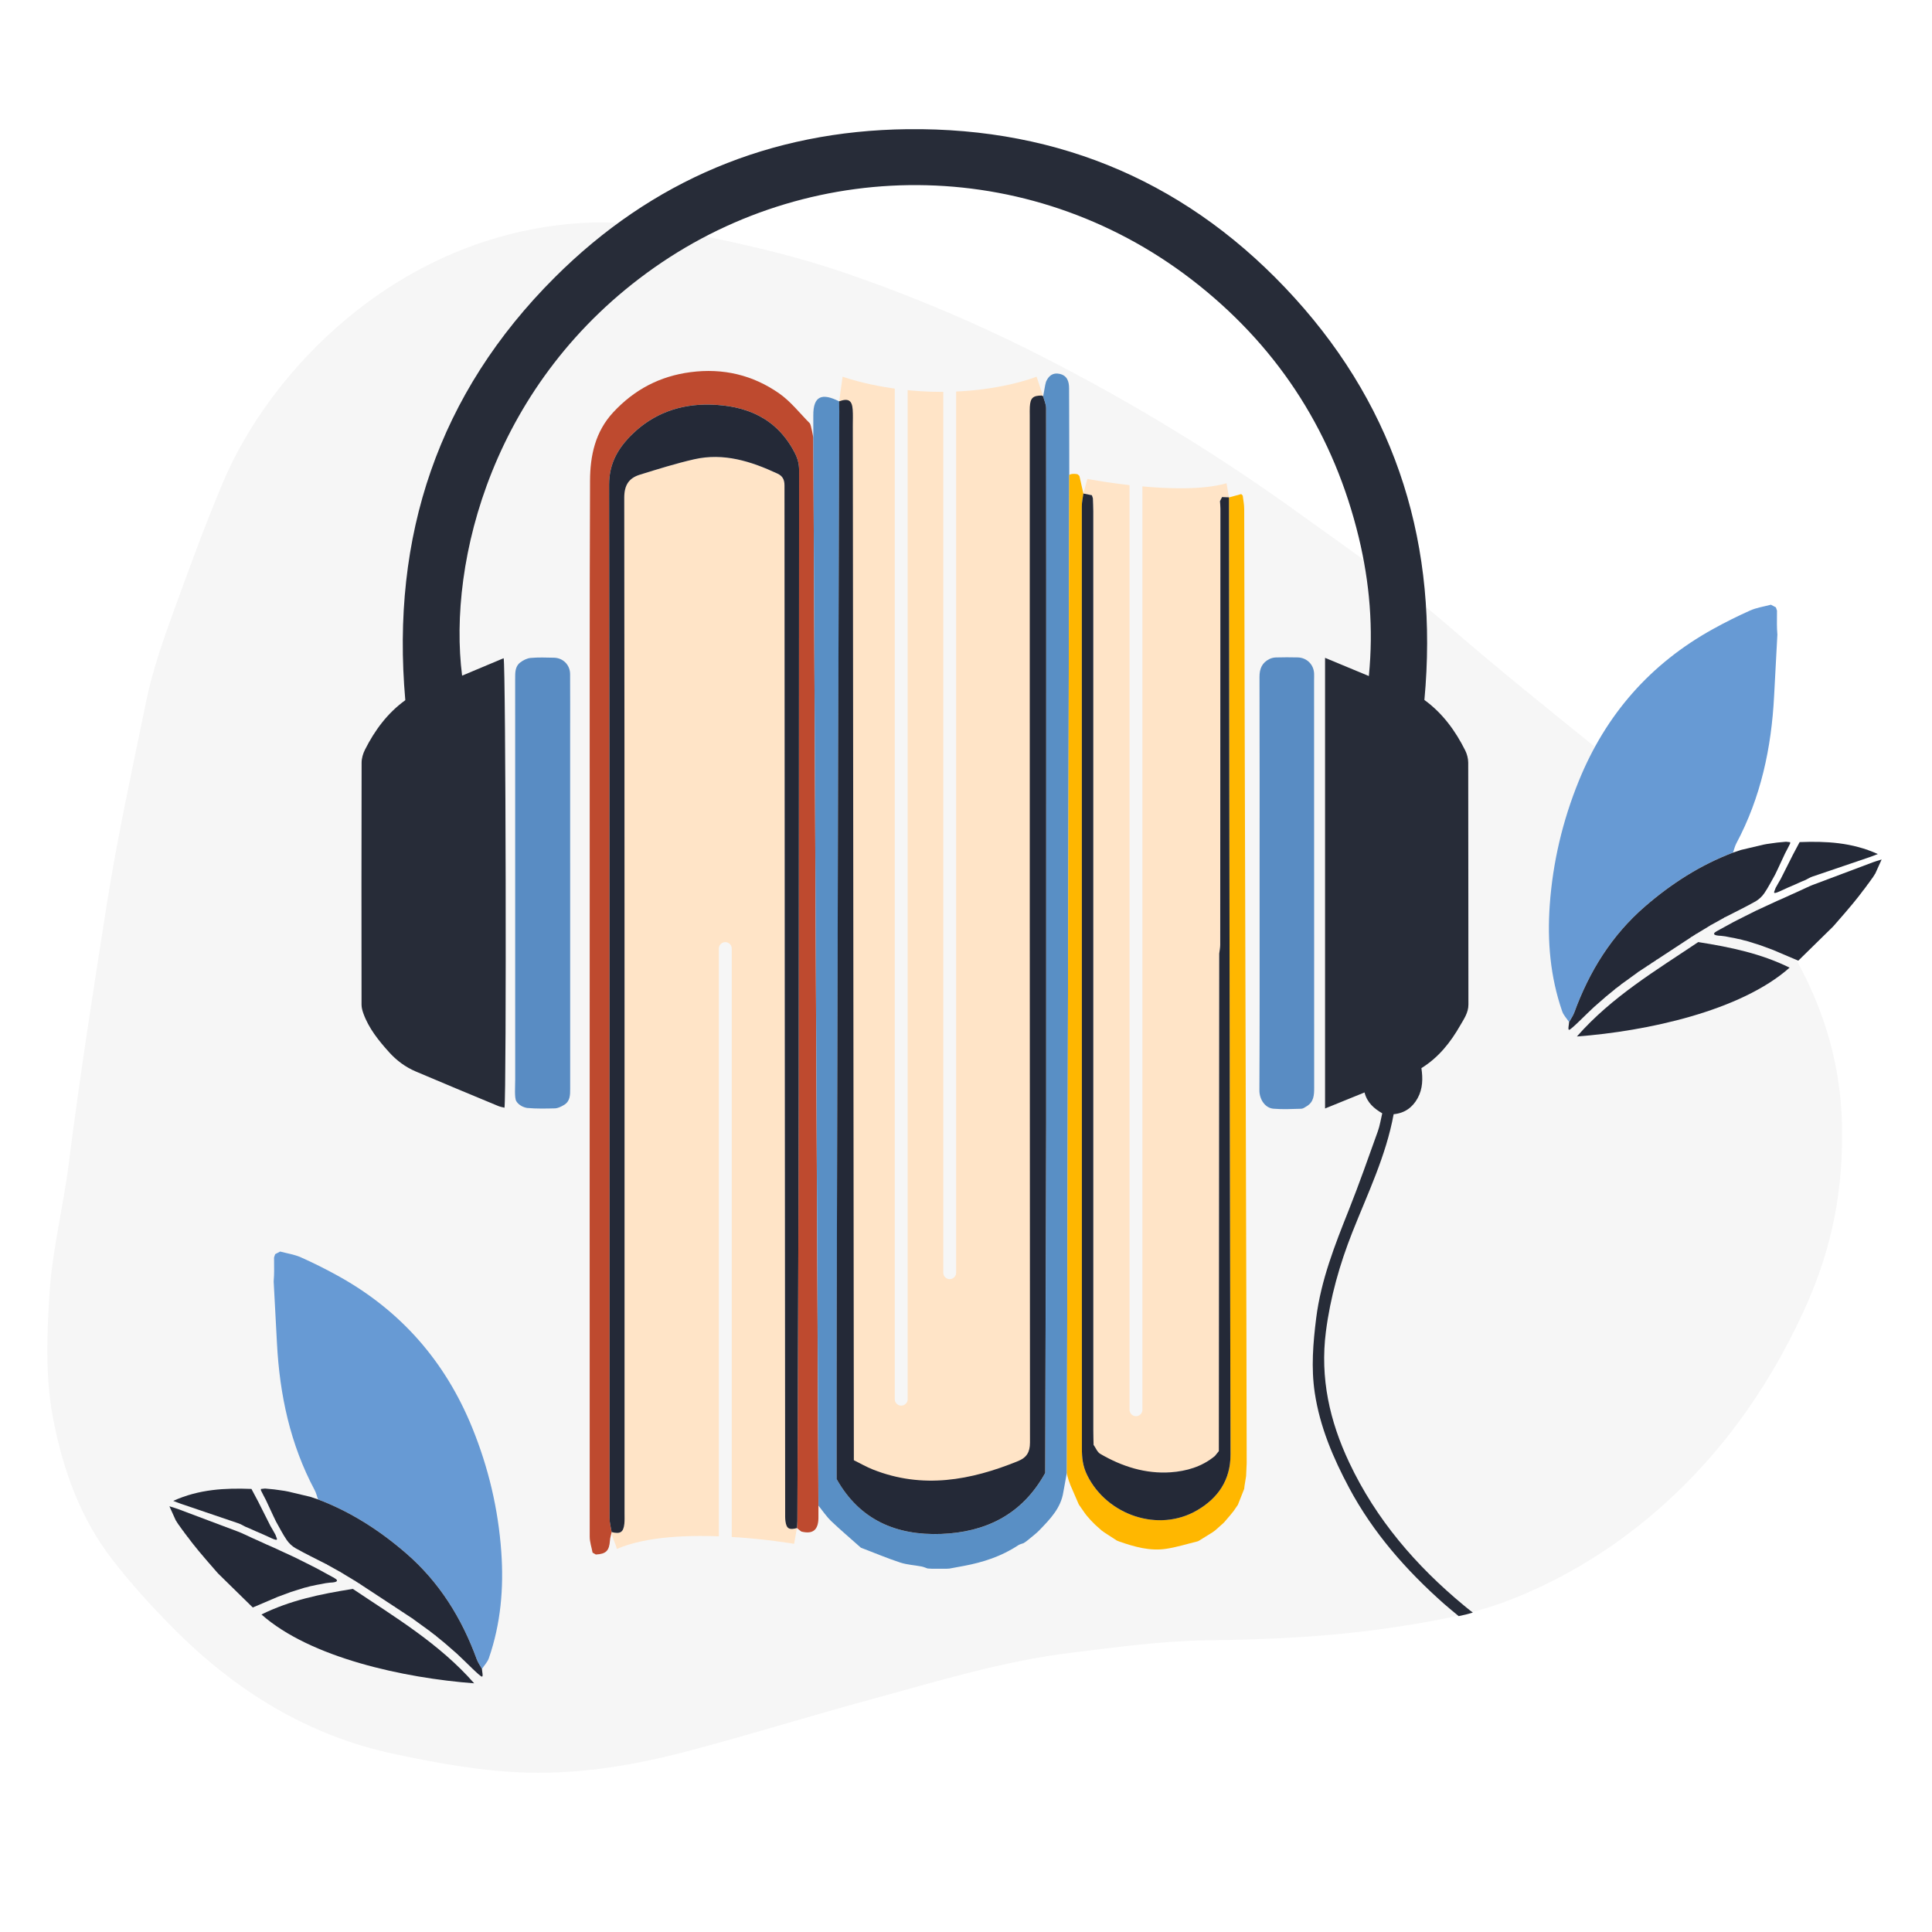 <?xml version="1.0" encoding="UTF-8"?> <!-- Generator: Adobe Illustrator 25.0.1, SVG Export Plug-In . SVG Version: 6.00 Build 0) --> <svg xmlns="http://www.w3.org/2000/svg" xmlns:xlink="http://www.w3.org/1999/xlink" x="0px" y="0px" viewBox="0 0 600 600" style="enable-background:new 0 0 600 600;" xml:space="preserve"> <style type="text/css"> .st0{fill:#F5F5F5;} .st1{fill:#B6B6B7;} .st2{fill:#B7B7B8;} .st3{fill:#DB9273;} .st4{fill:#DA9071;} .st5{fill:#91B7E3;} .st6{fill:#D7654B;} .st7{fill:#2D323F;} .st8{fill:#2A2E3B;} .st9{fill:#F8BA91;} .st10{fill:#F8B991;} .st11{fill:#F3D6B8;} .st12{fill:#BA492F;} .st13{fill:#D66349;} .st14{fill:#F07D64;} .st15{fill:#252937;} .st16{fill:#282D3B;} .st17{fill:#D08CFE;} .st18{fill:#EF8168;} .st19{fill:#FEFEFE;} .st20{fill:#F1F1F1;} .st21{fill:#7D3DAE;} .st22{fill:#F8B992;} .st23{fill:#7D3EAC;} .st24{fill:#50286F;} .st25{fill:#E2E2E3;} .st26{fill:#90B7E3;} .st27{fill:#709DCF;} .st28{fill:#F08066;} .st29{fill:#2E3647;} .st30{fill:#679AD4;} .st31{fill:#FEB702;} .st32{fill:#2D313E;} .st33{fill:#FEC63A;} .st34{fill:#282D3A;} .st35{fill:#FED776;} .st36{fill:#FEC83F;} .st37{fill:#FCAD14;} .st38{fill:#2C313E;} .st39{fill:#76A1D1;} .st40{fill:#FEC941;} .st41{fill:#4B84B7;} .st42{fill:#F6F6F6;} .st43{fill:#B7B7B7;} .st44{fill:#FFFFFF;} .st45{fill:#242937;} .st46{fill:#292929;} .st47{fill:#FFC739;} .st48{fill:#959696;} .st49{fill:#709DD0;} .st50{fill:#2A2F3D;} .st51{fill:#CC5137;} .st52{fill:#91B8E4;} .st53{fill:none;} .st54{fill:#D1E0F1;} .st55{fill:#74200D;} .st56{fill:#E3C7A8;} .st57{fill:#FDF8F3;} .st58{fill:none;stroke:#4A4A4A;stroke-width:7;stroke-linecap:round;stroke-miterlimit:10;} .st59{fill:#4A4A4A;} .st60{fill:#679BD4;} .st61{fill:#909090;} .st62{fill:#C5C5C5;} .st63{fill:#C4C4C4;} .st64{fill:#8F8F8F;} .st65{fill:#BA4930;} .st66{fill:#2A2F3C;} .st67{fill:#FED775;} .st68{fill:#866E62;} .st69{fill:#C0A18C;} .st70{fill:#FFE4C7;} .st71{fill:#96BBE5;} .st72{fill:#FCC12B;} .st73{fill:#598FC5;} .st74{fill:#BA4A30;} .st75{fill:#291F34;} .st76{fill:#252A38;} .st77{fill:#BB4A31;} .st78{fill:#2D313F;} .st79{fill:#FEC944;} .st80{fill:#465161;} .st81{fill:#465161;stroke:#009245;stroke-width:0.75;stroke-linecap:round;stroke-linejoin:round;stroke-miterlimit:10;} .st82{fill:url(#SVGID_1_);} .st83{fill:none;stroke:#666666;stroke-width:0.25;stroke-linecap:round;stroke-miterlimit:10;} .st84{filter:url(#Adobe_OpacityMaskFilter);} .st85{mask:url(#SVGID_2_);} .st86{fill:#FDE2C5;} .st87{fill:#E2C6A7;} .st88{fill:#F3D7B8;} .st89{fill:#F3B504;} .st90{fill:#2F2F3A;} .st91{fill:#EBD9C4;} .st92{fill:#FDE3C6;} .st93{fill:#BB4D33;} .st94{fill:#292C39;} .st95{fill:#897F79;} .st96{fill:#663835;} .st97{fill:#FDE2C6;} .st98{fill:#5A8EC3;} .st99{fill:#2C2D39;} .st100{filter:url(#Adobe_OpacityMaskFilter_1_);} .st101{mask:url(#SVGID_3_);} .st102{fill:#F5F4F3;} .st103{fill:#FCE2C6;} .st104{fill:#5B8CBE;} .st105{fill:#F3B405;} .st106{fill:#B74C34;} .st107{fill:#343540;} .st108{fill:#2E323F;} .st109{fill:#282E3C;} .st110{fill:#9F341C;} .st111{fill:#E1C3A2;} .st112{fill:#F5B807;} .st113{fill:#922F19;} .st114{filter:url(#Adobe_OpacityMaskFilter_2_);} .st115{mask:url(#SVGID_4_);} .st116{fill:#7B7A78;} .st117{fill:#B4A999;} .st118{fill:#6A6A6A;} .st119{fill:#FEC9A8;} .st120{fill:#EEAB7E;} .st121{fill:#91B8E3;} .st122{fill:#2A2F3F;} .st123{fill:#FDB602;} .st124{fill:#6D6D6D;} .st125{fill:#848686;} .st126{fill:#EF7D63;} .st127{fill:#8A1902;} .st128{fill:#90B4DC;} .st129{fill:#B8482F;} .st130{fill:#484848;} .st131{fill:#FEC637;} .st132{fill:#5E91C4;} .st133{fill:#272D3B;} .st134{fill:#CBB6A2;} .st135{fill:#2887F4;} .st136{fill:url(#SVGID_5_);} .st137{fill:#F69421;} .st138{fill:#5290D6;} .st139{clip-path:url(#SVGID_7_);fill:#1A1413;} .st140{fill:#E61F4F;} .st141{fill:#00B1BB;} .st142{fill:#00B0BA;} .st143{fill:#00B3BE;} .st144{fill:#E6204F;} .st145{fill:#201F1D;} .st146{fill:#E05935;} .st147{fill:#036AFE;} .st148{fill:#282726;} .st149{fill:#F99D11;} .st150{fill:#01AEFE;} .st151{fill:#0769D6;} .st152{fill:#00C0FF;} .st153{fill:url(#SVGID_8_);} .st154{fill:url(#SVGID_9_);} .st155{fill:url(#SVGID_10_);} .st156{fill:url(#SVGID_11_);} .st157{fill:url(#SVGID_12_);} .st158{fill:url(#SVGID_13_);} .st159{fill:none;stroke:#4D4D4D;stroke-width:3;stroke-miterlimit:10;} .st160{fill:none;stroke:#4D4D4D;stroke-width:2.5;stroke-miterlimit:10;} .st161{fill:none;stroke:#4D4D4D;stroke-width:3;stroke-linecap:round;stroke-miterlimit:10;} .st162{fill:url(#SVGID_14_);} .st163{clip-path:url(#SVGID_16_);fill:#1A1413;} .st164{fill:#272C38;} .st165{fill:#598CC3;} .st166{fill:#BE4A2F;} .st167{fill:none;stroke:#F6F6F6;stroke-width:4;stroke-linecap:round;stroke-miterlimit:10;} .st168{fill:#FFB700;} .st169{fill:#7D3DAD;} .st170{fill:#A4A5AB;} .st171{fill:#CCCCCC;} .st172{fill:#F1D5B7;} .st173{fill:#E5C8A8;} .st174{fill:#2B2F3C;} .st175{fill:#A39383;} .st176{fill:#A59484;} .st177{fill:#F7B991;} .st178{fill:#F0AB7E;} .st179{fill:#2B313F;} .st180{fill:#E2894F;} .st181{fill:#575757;} .st182{fill:#518CC8;} .st183{fill:#E3C8AA;} .st184{fill:#5890CA;} .st185{fill:#F07E64;} .st186{fill:#F07F66;} .st187{fill:#EAC3A1;} .st188{fill:#D7644A;} .st189{fill:#689AD3;} .st190{fill:#292E3B;} .st191{fill:#FEC942;} .st192{fill:#EDD2B5;} .st193{fill:#95B9E2;} .st194{fill:#D4B799;} .st195{fill:#A19282;} .st196{fill:#A29384;} .st197{fill:#BEAA95;} .st198{fill:#A39587;} .st199{fill:#A49587;} .st200{fill:#F08067;} .st201{fill:#DED3CA;} .st202{fill:#F3E6D9;} .st203{fill:#F08168;} .st204{fill:#272C3A;} .st205{fill:#7D8088;} .st206{fill:#6B6B6B;} .st207{fill:#E6E6E6;} .st208{fill:#4B4B4B;} .st209{fill:#F07F65;} .st210{fill:#252A37;} .st211{fill:#92B8E3;} .st212{fill:#F7B990;} .st213{fill:#FEE4C7;} .st214{fill:#5B90C4;} .st215{fill:#EED3B7;} .st216{fill:#F2AC7E;} .st217{fill:#DB9171;} .st218{fill:#8FB5E1;} .st219{fill:none;stroke:#F6F6F6;stroke-width:2;stroke-miterlimit:10;} .st220{fill:#518CC9;} .st221{fill:#749936;} .st222{fill:#CBD6A9;} .st223{fill:#CCD7AB;} .st224{fill:#636C59;} .st225{fill:#616B54;} .st226{fill:#606950;} .st227{fill:#8E9667;} .st228{fill:#CCD8A8;} .st229{fill:#989D8B;} .st230{fill:#7E8570;} .st231{fill:#79806E;} .st232{fill:#74AB78;} .st233{fill:#C7B58A;} .st234{fill:#8E7250;} .st235{fill:#E0CBA3;} .st236{fill:#C3AA7A;} .st237{filter:url(#Adobe_OpacityMaskFilter_3_);} .st238{mask:url(#SVGID_17_);} .st239{fill:#E7C9A9;} .st240{fill:#FECAA7;} .st241{fill:#FCE1C5;} .st242{fill:#BA4C33;} .st243{fill:#33333F;} .st244{fill:#FECAA8;} .st245{fill:#FDC007;} .st246{fill:#FED352;} </style> <g id="Layer_1"> </g> <g id="Layer_2"> </g> <g id="Layer_3"> </g> <g id="Layer_4"> </g> <g id="Layer_5"> </g> <g id="Layer_6"> </g> <g id="Layer_7"> </g> <g id="Layer_8"> </g> <g id="Layer_9"> </g> <g id="Layer_10"> </g> <g id="Layer_11"> </g> <g id="Layer_12"> </g> <g id="Layer_13"> </g> <g id="Layer_14"> <g id="LiveLib_1_"> </g> </g> <g id="Layer_15"> </g> <g id="Layer_16"> <path class="st42" d="M572.06,352.2c0.14,21.13-4.37,38.68-12.11,55.43c-11.66,25.24-27.76,47.21-49.33,64.82 c-12.34,10.07-26.04,18.2-40.88,24.1c-12.26,4.88-25.2,7.09-38.22,9.02c-18.86,2.79-37.81,3.61-56.83,3.85 c-14.02,0.18-27.88,2.14-41.78,3.82c-21.36,2.57-41.8,8.91-62.44,14.53c-18.91,5.15-37.63,10.97-56.57,15.99 c-16.38,4.34-33.04,7.19-50.02,6.75c-13.85-0.35-27.48-2.86-41.04-5.7c-27.33-5.74-49.85-19.77-69.27-39.39 c-6.67-6.74-13.04-13.74-18.82-21.25c-9.72-12.61-14.97-27.2-18.07-42.63c-2.64-13.16-2.16-26.44-1.31-39.76 c0.87-13.66,4.27-26.89,5.98-40.39c3.41-26.87,7.58-53.62,11.79-80.37c3.32-21.11,7.92-41.99,12.19-62.92 c1.98-9.69,5.23-19.02,8.6-28.28c4.89-13.45,9.79-26.93,15.36-40.11c14.38-34.03,52.57-74.83,107.24-80.14 c9.87-0.96,19.72-0.53,29.45,1.3c18.91,3.56,37.75,7.51,56.01,13.74c21.58,7.36,42.51,16.28,62.79,26.69 c27.12,13.91,53.09,29.71,77.84,47.53c11.36,8.19,22.84,16.21,33.94,24.76c4.22,3.25,8.39,6.55,12.4,10.04 c16.12,14.02,32.8,27.36,49.41,40.78c16.43,13.29,32.27,27.26,45.78,43.66C562.5,300.37,572.27,325.73,572.06,352.2z"></path> <g> <path class="st164" d="M442.36,217.38c5.62,4.09,9.61,9.53,12.68,15.68c0.57,1.14,0.92,2.52,0.93,3.78 c0.05,25.05,0.02,50.09,0.06,75.14c0,2.53-1.39,4.46-2.53,6.45c-3.01,5.27-6.72,9.98-12.07,13.29c0.48,3.23,0.44,6.4-1.17,9.33 c-1.61,2.92-4.07,4.66-7.45,4.98c-2.37,12.94-8.07,24.64-12.82,36.64c-3.95,10-6.85,20.2-8.22,30.9 c-1.84,14.37,1.14,27.72,7.26,40.67c8.35,17.69,20.74,32.06,35.67,44.41c0.6,0.5,1.21,0.99,1.82,1.48 c0.18,0.15,0.37,0.28,0.89,0.67c-0.94,0.26-1.55,0.44-2.16,0.6c-0.68,0.17-1.37,0.31-2.24,0.5c-1.51-1.26-3.09-2.52-4.6-3.86 C436.68,487.64,426.43,476,419,462.1c-4.98-9.32-9.1-18.98-10.69-29.57c-1.16-7.75-0.52-15.44,0.44-23.14 c1.48-11.82,5.81-22.77,10.18-33.73c3.19-8.03,6.05-16.19,8.97-24.33c0.63-1.75,0.9-3.63,1.37-5.58c-2.53-1.48-4.7-3.3-5.5-6.48 c-4.07,1.65-8,3.25-12.26,4.98c0-46.8,0-93.21,0-139.95c4.49,1.86,8.83,3.66,13.6,5.65c1.47-14.84,0.24-29.11-3.14-43.09 c-7.66-31.63-24.17-57.88-49.6-78.24c-50.24-40.24-118.9-40.82-169.13-5.55c-50.28,35.3-64.23,91.34-59.73,126.76 c4.35-1.83,8.63-3.62,12.9-5.42c0.67,1.6,0.92,135.62,0.26,139.6c-0.65-0.17-1.31-0.27-1.91-0.52 c-8.57-3.56-17.14-7.11-25.68-10.75c-3.19-1.36-5.94-3.41-8.27-6c-3.25-3.62-6.3-7.38-7.97-12.04c-0.31-0.86-0.56-1.79-0.56-2.7 c-0.03-25.05-0.04-50.09,0.02-75.14c0-1.34,0.42-2.79,1.03-4c3.05-6.08,7.03-11.43,12.54-15.41 c-4.5-50.96,10.21-95.2,46.46-131.35c30.08-30.01,66.91-45.48,109.46-45.98c47.79-0.56,88.24,17.08,120.29,52.42 C434.11,127.85,446.76,169.95,442.36,217.38z"></path> <path class="st165" d="M160.34,341.98c-0.62-1.05-0.34-4.49-0.34-6.66c-0.02-41.54-0.02-83.08-0.01-124.62 c0-1.81-0.04-3.71,1.53-4.93c0.92-0.72,2.14-1.34,3.28-1.44c2.4-0.22,4.84-0.12,7.26-0.07c2.8,0.06,4.97,2.23,4.99,5.06 c0.04,6.34,0.01,12.67,0.01,19.01c0,36.61-0.01,73.22,0.01,109.83c0,1.93,0,3.82-1.87,4.97c-0.98,0.6-2.03,1.05-2.75,1.08 c-2.78,0.07-5.76,0.15-8.73-0.12C162.54,343.91,161.06,343.19,160.34,341.98z"></path> <path class="st165" d="M391.18,274.05c0-21.28,0.03-42.56-0.03-63.84c-0.01-2.55,0.8-4.41,3.08-5.54c0.6-0.3,1.32-0.47,1.99-0.49 c2.27-0.06,4.54-0.07,6.8-0.01c2.84,0.07,4.98,2.22,5.09,5.04c0.03,0.7-0.01,1.41-0.01,2.11c0,42.17,0,84.34,0.03,126.51 c0,2.28-0.12,4.4-2.32,5.72c-0.53,0.32-1.11,0.76-1.67,0.78c-2.89,0.08-5.79,0.24-8.66-0.01c-2.61-0.22-4.37-2.9-4.36-5.72 C391.23,317.08,391.18,295.57,391.18,274.05z"></path> </g> <g> <g> <path class="st70" d="M246.62,479.45c0,0-36.78-6.43-55.05,1.6c-0.25-1.32-1.81-4.38-1.62-5.26c2.7,0.68,3.67,0.07,3.94-2.57 c0.11-1.09,0.06-2.19,0.06-3.28c0-105.11,0.03-210.23-0.09-315.34c0-3.94,1.43-6.12,4.84-7.18c5.59-1.73,11.18-3.5,16.88-4.79 c9.15-2.08,17.63,0.62,25.84,4.44c1.58,0.74,2.2,1.85,2.2,3.69c0.04,106.37,0.13,212.73,0.21,319.1c0,0.86-0.03,1.73,0.09,2.58 c0.34,2.31,3.57,2.11,3.57,2.11L246.62,479.45z"></path> <path class="st166" d="M254.17,467.6c0,0,0.01,2.76,0,3.84c-0.04,3.73-1.77,5.09-5.29,4.2c-0.09-0.09-0.19-0.16-0.3-0.22 c-0.36-0.29-0.72-0.58-1.08-0.87c0.05-0.7,0.13-1.4,0.13-2.1c0.15-44.28,0.35-88.57,0.41-132.85 c0.09-64.48,0.08-128.97,0.13-193.45c0-2.03-0.43-3.74-1.43-5.67c-5.61-10.73-15.06-14.58-26.3-14.83 c-9.13-0.2-17.47,2.72-24.08,9.2c-4.28,4.2-7.21,8.93-7.2,15.68c0.18,106.98,0.12,213.95,0.14,320.93c0,1.45,0.42,2.89,0.65,4.34 c-0.18,0.88-0.47,1.75-0.53,2.63c-0.21,3.17-1.19,4.18-4.38,4.34c-0.34-0.19-0.68-0.39-1.01-0.58c-0.31-1.66-0.89-3.31-0.89-4.97 c-0.03-68.47-0.01-136.94,0-205.41c0.01-40.85-0.07-81.69,0.1-122.54c0.03-7.71,1.58-15.17,7.21-21.23 c6.55-7.05,14.45-11.21,23.99-12.46c10.07-1.32,19.36,0.86,27.58,6.63c3.57,2.51,6.37,6.13,9.48,9.27 c0.36,0.36,1.08,4.42,1.08,4.42L254.17,467.6z"></path> <path class="st45" d="M189.95,475.8c-0.23-1.45-0.65-2.89-0.65-4.34c-0.02-106.98,0.04-213.96-0.14-320.93 c-0.01-6.75,2.92-11.49,7.2-15.68c6.61-6.48,14.95-9.4,24.08-9.2c11.24,0.25,20.69,4.1,26.3,14.83c1.01,1.93,1.44,3.64,1.43,5.67 c-0.05,64.48-0.04,128.97-0.13,193.45c-0.06,44.28-0.27,88.57-0.41,132.85c0,0.7-0.09,1.4-0.13,2.1 c-2.41,0.66-3.24,0.19-3.57-2.11c-0.12-0.85-0.09-1.72-0.09-2.58c-0.09-106.37-0.18-212.73-0.21-319.1c0-1.85-0.62-2.96-2.2-3.69 c-8.22-3.82-16.69-6.52-25.84-4.44c-5.7,1.3-11.29,3.06-16.88,4.79c-3.41,1.06-4.85,3.24-4.84,7.18 c0.12,105.11,0.09,210.23,0.09,315.34c0,1.1,0.05,2.2-0.06,3.28C193.61,475.87,192.64,476.48,189.95,475.8z"></path> <line class="st167" x1="225.25" y1="294.59" x2="225.25" y2="483.51"></line> </g> <g> <path class="st70" d="M260.6,124.65l1.08-7.67c0,0,12.71,4.72,30.69,4.72s29.55-4.72,29.55-4.72l2.04,6.09l0.64,333.31 l-31.22,11.93l-33.54-8.96L260.6,124.65z"></path> <path class="st73" d="M252.58,135.9c0-1.37,0.01-5.53,0-6.89c-0.04-6.11,2.75-7.04,8.02-4.36c0.02,1.02,0.07,2.03,0.06,3.05 c-0.12,35.52-0.26,71.04-0.36,106.56c-0.16,57.66-0.31,115.33-0.44,172.99c-0.04,16.12-0.01,32.24-0.02,48.36 c0,1.25,0,2.49,0,3.74c7.16,12.78,18.66,17.56,32.46,17.04c13.7-0.52,25.1-5.9,32.3-18.93c0,0.02,0-0.53,0-1.07 c0.1-35.95,0.2-71.9,0.3-107.84c0.02-8.05,0-16.09,0-24.14c0-30.5,0-61.01,0.01-91.51c0-35.37,0.02-70.74-0.03-106.11 c0-1.24-0.6-2.48-0.92-3.71c0.21-1.18,0.43-2.35,0.64-3.53c0.09-0.34,0.17-0.68,0.26-1.02c0.81-1.82,2.09-2.87,4.18-2.43 c2.39,0.51,2.96,2.37,2.97,4.44c0.05,8.59,0.04,17.18,0.06,25.77l-0.75,311.07c-0.36,1.99-0.73,3.99-1.09,5.98 c-0.77,5.03-4.14,8.43-7.44,11.86c-0.91,0.95-1.99,1.74-3,2.6c-0.34,0.27-0.68,0.55-1.02,0.82c-0.28,0.19-0.57,0.39-0.85,0.58 c-0.57,0.22-1.21,0.35-1.72,0.68c-5.15,3.42-10.88,5.29-16.89,6.41c-1.48,0.28-2.96,0.55-4.44,0.82 c-0.28,0.02-0.55,0.03-0.83,0.05c-1.57,0-3.13,0-4.7,0c-0.43-0.03-0.85-0.05-1.28-0.08c-0.63-0.21-1.24-0.5-1.89-0.62 c-2.2-0.42-4.49-0.53-6.59-1.22c-4.02-1.32-7.93-2.97-11.89-4.48c-0.11-0.06-0.23-0.1-0.35-0.14c-3.11-2.77-6.28-5.47-9.3-8.33 c-1.06-1.01-2.8-3.34-3.85-4.71L252.58,135.9z"></path> <path class="st45" d="M323.95,123.07c0.32,1.24,0.92,2.48,0.92,3.71c0.05,35.37,0.03,70.74,0.03,106.11 c0,30.5,0,61.01-0.01,91.51c0,8.05,0.02,16.09,0,24.14c-0.09,35.95-0.2,71.9-0.3,107.84c0,0.55,0,1.09,0,1.07 c-7.2,13.03-18.6,18.41-32.3,18.93c-13.8,0.52-25.3-4.26-32.46-17.04c0-1.25,0-2.49,0-3.74c0-16.12-0.02-32.24,0.02-48.36 c0.13-57.66,0.28-115.33,0.44-172.99c0.1-35.52,0.24-71.04,0.36-106.56c0-1.02-0.04-2.03-0.06-3.05 c2.83-1.03,4.01-0.36,4.22,2.55c0.12,1.64,0.04,3.29,0.04,4.93c0.11,106.59,0.21,213.18,0.32,319.77c0,0.39,0,0.77,0,1.59 c1.91,0.94,3.85,2.07,5.92,2.89c15.43,6.13,30.37,3.38,45.11-2.63c2.59-1.06,3.67-2.72,3.67-5.74 c-0.08-106.36-0.07-212.71-0.07-319.07c0-0.86-0.03-1.72,0.02-2.58c0.17-2.78,0.96-3.51,3.76-3.51 C323.69,122.94,323.82,123.01,323.95,123.07z"></path> <line class="st167" x1="279.88" y1="434.53" x2="279.88" y2="116"></line> <line class="st167" x1="294.94" y1="395.24" x2="294.94" y2="110"></line> </g> <g> <path class="st70" d="M336.45,153.27l1.24-4.54c0,0,28.66,5.54,43.22,1.35c0.24,1.28,0.76,4.4,0.76,4.4l-2.15-0.12 c0,0-0.43,0.85-0.65,1.27c0.07,0.9,0.15,1.48,0.14,2.33c-0.04,45.18-0.09,90.69-0.08,135.87c0,0.81-0.15,1.32-0.29,2.29 c-0.02,16.18-0.03,32.36-0.04,48.54c-0.03,35.33-0.05,70.66-0.08,105.99c-0.41,0.51-0.83,1.02-1.24,1.53l-0.08,0.06 c0.08,0.41-0.94,0.97-1.51,1.13c-3.73,2.71-9.05,3.84-13.38,3.92c-8.32,0.16-18.96-0.69-22.68-8.58 c-0.03-1.49-0.08-2.97-0.08-4.46c0-95.17,0-190.33-0.01-285.5c0-1.33-0.08-2.66-0.12-3.99c-0.1-0.32-0.21-0.64-0.31-0.96 C338.22,153.63,336.45,153.27,336.45,153.27z"></path> <path class="st168" d="M332.05,147.65c0.01-0.58,2.16-0.59,2.7-0.3c0.16,0.15,0.31,0.31,0.47,0.46c0.41,1.82,0.82,3.64,1.23,5.46 c-0.17,1.3-0.48,2.6-0.48,3.9c-0.01,97.58,0,195.17,0.02,292.75c0,2.84,0.26,5.43,1.65,8.22c6.16,12.43,22.19,17.9,34.17,10.87 c6.4-3.76,10.36-9.3,10.34-17.33c-0.19-68.62-0.28-137.25-0.38-205.88c-0.05-30.44-0.07-60.88-0.1-91.32 c1.27-0.35,2.53-0.69,3.8-1.04c0.16,0.15,0.31,0.31,0.47,0.46c0.16,1.38,0.46,2.77,0.46,4.15c0.03,45.21,0.84,290.39,0.77,296.33 c-0.06,1.34-0.12,2.68-0.18,4.02c-0.16,1.01-0.33,2.03-0.49,3.04c-0.03,0.31-0.07,0.62-0.1,0.93c-0.61,1.55-1.23,3.1-1.84,4.65 c-0.06,0.11-0.11,0.23-0.15,0.35c-0.44,0.64-0.88,1.28-1.32,1.92c-0.36,0.44-0.72,0.89-1.08,1.33c-0.57,0.66-1.14,1.33-1.7,1.99 c-0.16,0.16-0.31,0.31-0.46,0.47c-0.82,0.73-1.64,1.46-2.45,2.18c-0.28,0.21-0.57,0.41-0.85,0.62c-1.44,0.89-2.87,1.78-4.31,2.67 c-0.13,0.04-0.26,0.09-0.38,0.15c-3.22,0.78-6.41,1.8-9.68,2.29c-5.04,0.77-9.85-0.61-14.57-2.25c-0.26-0.1-0.51-0.21-0.77-0.31 c-1.3-0.84-2.6-1.69-3.9-2.53c-0.28-0.2-0.56-0.41-0.84-0.61c-0.65-0.58-1.31-1.17-1.96-1.75c-0.47-0.47-0.93-0.95-1.4-1.42 c-0.43-0.49-0.86-0.99-1.29-1.48c-0.21-0.27-0.42-0.55-0.62-0.82c-0.57-0.82-1.14-1.64-1.71-2.46c-0.05-0.12-0.11-0.23-0.18-0.34 c-0.84-1.93-2.51-5.8-2.51-5.8s-1.1-2.77-1.1-3.86L332.05,147.65z"></path> <path class="st45" d="M336.45,153.27c0.88,0.18,1.77,0.35,2.65,0.53c0.1,0.32,0.21,0.64,0.31,0.96c0.04,1.33,0.12,2.66,0.12,3.99 c0.01,95.17,0.01,190.33,0.01,285.5c0,1.49,0.05,2.97,0.08,4.46c0.68,0.95,1.15,2.26,2.08,2.8c6.75,3.94,14.08,6.27,21.89,5.72 c4.84-0.34,9.66-1.72,13.61-4.98c0,0,0.08-0.06,0.08-0.06c0.41-0.51,0.83-1.02,1.24-1.53c0.03-35.33,0.05-70.66,0.08-105.99 c0.01-16.18,0.03-32.36,0.04-48.54c0.11-0.91,0.31-1.82,0.31-2.73c0.03-45.14,0.05-90.29,0.06-135.43c0-0.78-0.09-1.55-0.14-2.33 c0.22-0.42,0.43-0.85,0.65-1.27c0.7,0.03,1.39,0.06,2.09,0.08c0,0,0.06,0.04,0.06,0.04c0.03,30.44,0.05,60.88,0.1,91.32 c0.1,68.63,0.19,137.25,0.38,205.88c0.02,8.03-3.94,13.58-10.34,17.33c-11.98,7.03-28.01,1.56-34.17-10.87 c-1.38-2.79-1.65-5.38-1.65-8.22c-0.02-97.58-0.03-195.17-0.02-292.75C335.97,155.87,336.29,154.57,336.45,153.27z"></path> <line class="st167" x1="352.79" y1="437.81" x2="352.79" y2="141.91"></line> </g> </g> <g> <path class="st30" d="M84.99,397.97c0.04-0.6,0.07-1.2,0.11-1.81c0.01-0.47,0.02-0.94,0.03-1.41c-0.01-1.41-0.01-2.82-0.02-4.23 c0.11-0.34,0.22-0.68,0.34-1.02c0.52-0.27,1.03-0.55,1.55-0.82c2.16,0.58,4.43,0.9,6.45,1.8c3.92,1.74,7.77,3.68,11.52,5.75 c19.47,10.76,33.29,26.55,41.67,47.13c5.04,12.38,8.09,25.22,9.04,38.59c0.8,11.28-0.16,22.3-3.86,33.01 c-0.42,1.21-1.41,2.22-2.14,3.32c-0.54-0.98-1.23-1.91-1.61-2.96c-4.65-12.77-11.61-23.99-21.96-32.95 c-8.19-7.09-17.19-12.86-27.36-16.73c-0.33-0.95-0.54-1.95-1.01-2.83c-7.62-14.28-10.9-29.67-11.73-45.69 C85.67,410.75,85.33,404.36,84.99,397.97z"></path> <path class="st45" d="M98.74,465.65c10.17,3.86,19.17,9.64,27.36,16.73c10.35,8.96,17.31,20.18,21.96,32.95 c0.38,1.04,1.07,1.97,1.61,2.96c0,0.65,0.47,2.4,0,2.4c-0.64-0.01-5.29-4.85-7.75-7.1c0,0,0,0,0,0c-1.25-1.09-2.5-2.19-3.76-3.28 l0,0c-0.94-0.77-1.89-1.54-2.83-2.31c-0.04-0.12-0.12-0.19-0.25-0.2c-0.54-0.41-1.08-0.83-1.62-1.24 c-0.04-0.12-0.12-0.18-0.24-0.19c-1.64-1.19-3.28-2.38-4.92-3.57c-0.04-0.11-0.13-0.18-0.25-0.18c-0.86-0.56-1.71-1.12-2.57-1.69 c-0.05-0.11-0.14-0.17-0.26-0.17c-0.38-0.25-0.77-0.51-1.15-0.76c-0.05-0.12-0.14-0.17-0.26-0.17c-0.38-0.25-0.76-0.5-1.15-0.76 c-0.05-0.12-0.14-0.17-0.27-0.18c-3.5-2.3-7.01-4.6-10.51-6.9c-0.05-0.11-0.13-0.17-0.25-0.17c-0.39-0.25-0.78-0.49-1.17-0.74 c-0.06-0.11-0.15-0.17-0.28-0.17c-1.47-0.89-2.94-1.78-4.41-2.67c-0.06-0.11-0.15-0.16-0.28-0.16c-1.32-0.73-2.63-1.46-3.95-2.2 c-0.06-0.11-0.16-0.16-0.28-0.15c-3.17-1.63-6.38-3.18-9.49-4.93c-1.06-0.6-2.04-1.54-2.73-2.55c-1.24-1.82-2.23-3.8-3.32-5.72 c-0.26-0.55-0.52-1.09-0.79-1.64c-0.78-1.67-1.56-3.35-2.34-5.02c-0.28-0.53-0.55-1.06-0.83-1.59c-0.24-0.48-0.48-0.97-0.73-1.45 c0-0.14,0-0.28-0.01-0.41c0.43-0.05,0.86-0.09,1.29-0.14c0.92,0.09,1.84,0.18,2.76,0.26c0.49,0.07,0.98,0.14,1.46,0.2 c0.61,0.09,1.21,0.17,1.82,0.26c0.33,0.06,0.67,0.13,1,0.19c2.33,0.55,4.66,1.1,6.99,1.65C97.16,465.12,97.95,465.39,98.74,465.65 z"></path> <path class="st45" d="M109.58,493.45c13,8.74,26.82,16.94,37.68,29.32c-21.7-1.63-50.86-7.9-66.06-21.38 C90.05,497.02,99.46,495.04,109.58,493.45z"></path> <path class="st45" d="M58.54,477.66c-0.01-0.13-0.07-0.21-0.2-0.24c-0.41-0.54-0.82-1.08-1.22-1.63 c-0.01-0.13-0.07-0.21-0.19-0.25c-0.4-0.55-0.79-1.1-1.19-1.65c-0.01-0.12-0.07-0.2-0.19-0.24c-0.25-0.39-0.51-0.77-0.76-1.16 c0-0.12-0.06-0.21-0.17-0.25c-0.59-1.31-1.19-2.63-2.01-4.45c1.19,0.38,1.91,0.57,2.6,0.83c6.32,2.37,12.64,4.75,18.96,7.13 c0.31,0.13,0.62,0.26,0.93,0.39c1.17,0.54,2.33,1.08,3.5,1.62c0.68,0.3,1.35,0.61,2.03,0.91c0.73,0.33,1.46,0.66,2.19,1 c0.77,0.34,1.54,0.68,2.32,1.02c0.95,0.44,1.9,0.88,2.85,1.32c1.18,0.55,2.37,1.09,3.55,1.64c1.15,0.58,2.31,1.15,3.46,1.73 c0.72,0.36,1.45,0.73,2.17,1.09c0.52,0.27,1.05,0.54,1.57,0.81c0.7,0.38,1.4,0.77,2.1,1.15c1.02,0.56,2.04,1.11,3.06,1.67 c0.05,0.11,0.14,0.16,0.25,0.16c0.95,0.64,0.64,1.17-1.66,1.24c-0.45,0.06-0.9,0.11-1.36,0.17c-0.49,0.1-0.97,0.19-1.46,0.29 c-0.45,0.08-0.89,0.16-1.34,0.24c-0.33,0.08-0.67,0.16-1,0.23c-0.3,0.06-0.59,0.11-0.89,0.17c-0.33,0.09-0.66,0.19-0.99,0.28 c-0.29,0.07-0.59,0.14-0.88,0.2c-0.8,0.25-1.6,0.5-2.4,0.75c-0.61,0.19-1.23,0.38-1.84,0.58c-1.35,0.5-2.7,1-4.06,1.5 c-0.68,0.29-1.36,0.58-2.04,0.87c-1.83,0.78-3.67,1.56-5.73,2.44c-3.57-3.51-7.16-7.02-10.75-10.54 c-0.15-0.16-0.29-0.33-0.44-0.49c-0.8-0.92-1.6-1.84-2.4-2.76c-0.29-0.33-0.58-0.67-0.87-1c-0.58-0.69-1.17-1.38-1.75-2.07 c-0.21-0.24-0.41-0.49-0.62-0.73c-0.63-0.78-1.26-1.56-1.89-2.34l0,0C59.37,478.75,58.96,478.21,58.54,477.66z"></path> <path class="st45" d="M80.21,466.39c0.11,0.22,0.22,0.44,0.33,0.66c1.15,2.28,2.3,4.57,3.45,6.85c0.23,0.39,0.46,0.78,0.68,1.17 c0.28,0.5,0.56,1,0.84,1.5l0.01,0c0.15,0.41,0.31,0.82,0.5,1.33c0,0.36-0.19,0.39-0.93,0.13c-0.24-0.1-0.47-0.2-0.71-0.29 c-0.85-0.39-1.71-0.78-2.56-1.17c-0.77-0.33-1.55-0.67-2.32-1c-0.64-0.29-1.27-0.57-1.91-0.86c-0.46-0.19-0.91-0.38-1.37-0.57 c-0.69-0.34-1.35-0.77-2.07-1.02c-5.98-2.05-11.97-4.07-17.95-6.1c-0.68-0.23-1.35-0.51-2.4-0.91c8.06-3.65,16.13-4.02,24.29-3.71 l0,0C78.79,463.72,79.5,465.06,80.21,466.39z"></path> </g> <g> <path class="st30" d="M551.98,197.09c-0.04-0.6-0.07-1.2-0.11-1.81c-0.01-0.47-0.02-0.94-0.03-1.41c0.01-1.41,0.01-2.82,0.02-4.23 c-0.11-0.34-0.22-0.68-0.34-1.02c-0.52-0.27-1.03-0.55-1.55-0.82c-2.16,0.58-4.43,0.9-6.45,1.8c-3.92,1.74-7.77,3.68-11.52,5.75 c-19.47,10.76-33.29,26.55-41.67,47.13c-5.04,12.38-8.09,25.22-9.04,38.59c-0.8,11.28,0.16,22.3,3.86,33.01 c0.42,1.21,1.41,2.22,2.14,3.32c0.54-0.98,1.23-1.91,1.61-2.96c4.65-12.77,11.61-23.99,21.96-32.95 c8.19-7.09,17.19-12.86,27.36-16.73c0.33-0.95,0.54-1.95,1.01-2.83c7.62-14.28,10.9-29.67,11.73-45.69 C551.3,209.88,551.65,203.49,551.98,197.09z"></path> <path class="st45" d="M538.23,264.78c-10.17,3.86-19.17,9.64-27.36,16.73c-10.35,8.96-17.31,20.18-21.96,32.95 c-0.38,1.04-1.07,1.97-1.61,2.96c0,0.65-0.47,2.4,0,2.4c0.64-0.01,5.29-4.85,7.75-7.1c0,0,0,0,0,0c1.25-1.09,2.5-2.19,3.76-3.28 l0,0c0.94-0.77,1.89-1.54,2.83-2.31c0.04-0.12,0.12-0.19,0.25-0.2c0.54-0.41,1.08-0.83,1.62-1.24c0.04-0.12,0.12-0.18,0.24-0.19 c1.64-1.19,3.28-2.38,4.92-3.57c0.04-0.12,0.13-0.18,0.25-0.18c0.86-0.56,1.71-1.12,2.57-1.69c0.05-0.11,0.14-0.17,0.26-0.17 c0.38-0.25,0.77-0.51,1.15-0.76c0.05-0.12,0.14-0.17,0.26-0.17c0.38-0.25,0.76-0.5,1.15-0.76c0.05-0.12,0.14-0.17,0.27-0.18 c3.5-2.3,7.01-4.6,10.51-6.9c0.05-0.11,0.13-0.17,0.25-0.17c0.39-0.25,0.78-0.49,1.17-0.74c0.06-0.11,0.15-0.17,0.28-0.17 c1.47-0.89,2.94-1.78,4.41-2.67c0.06-0.11,0.15-0.16,0.28-0.16c1.32-0.73,2.63-1.46,3.95-2.2c0.06-0.11,0.16-0.16,0.28-0.15 c3.17-1.63,6.38-3.18,9.49-4.93c1.06-0.6,2.04-1.54,2.73-2.55c1.24-1.82,2.23-3.8,3.32-5.72c0.26-0.55,0.52-1.09,0.79-1.64 c0.78-1.67,1.56-3.35,2.34-5.02c0.28-0.53,0.55-1.06,0.83-1.59c0.24-0.48,0.48-0.97,0.73-1.45c0-0.14,0-0.28,0.01-0.41 c-0.43-0.05-0.86-0.09-1.29-0.14c-0.92,0.09-1.84,0.18-2.76,0.26c-0.49,0.07-0.98,0.14-1.46,0.2c-0.61,0.09-1.21,0.17-1.82,0.26 c-0.33,0.06-0.67,0.13-1,0.19c-2.33,0.55-4.66,1.1-6.99,1.65C539.81,264.25,539.02,264.51,538.23,264.78z"></path> <path class="st45" d="M527.4,292.57c-13,8.74-26.82,16.94-37.68,29.32c21.7-1.63,50.86-7.9,66.06-21.38 C546.92,296.15,537.52,294.16,527.4,292.57z"></path> <path class="st45" d="M578.43,276.79c0.01-0.13,0.07-0.21,0.2-0.24c0.41-0.54,0.82-1.08,1.22-1.63c0.01-0.13,0.07-0.21,0.19-0.25 c0.4-0.55,0.79-1.1,1.19-1.65c0.01-0.12,0.07-0.2,0.19-0.24c0.25-0.39,0.51-0.77,0.76-1.16c0-0.12,0.06-0.21,0.17-0.25 c0.59-1.31,1.19-2.63,2.01-4.45c-1.19,0.38-1.91,0.57-2.6,0.83c-6.32,2.37-12.64,4.75-18.96,7.13c-0.31,0.13-0.62,0.26-0.93,0.39 c-1.17,0.54-2.33,1.08-3.5,1.62c-0.68,0.3-1.35,0.61-2.03,0.91c-0.73,0.33-1.46,0.66-2.19,1c-0.77,0.34-1.54,0.68-2.32,1.02 c-0.95,0.44-1.9,0.88-2.85,1.32c-1.18,0.55-2.37,1.09-3.55,1.64c-1.15,0.58-2.31,1.15-3.46,1.73c-0.72,0.36-1.45,0.73-2.17,1.09 c-0.52,0.27-1.05,0.54-1.57,0.81c-0.7,0.38-1.4,0.77-2.1,1.15c-1.02,0.56-2.04,1.11-3.06,1.67c-0.05,0.11-0.14,0.16-0.25,0.16 c-0.95,0.64-0.64,1.17,1.66,1.24c0.45,0.06,0.9,0.11,1.36,0.17c0.49,0.1,0.97,0.19,1.46,0.29c0.45,0.08,0.89,0.16,1.34,0.24 c0.33,0.08,0.67,0.16,1,0.23c0.3,0.06,0.59,0.11,0.89,0.17c0.33,0.09,0.66,0.19,0.99,0.28c0.29,0.07,0.59,0.14,0.88,0.2 c0.8,0.25,1.6,0.5,2.4,0.75c0.61,0.19,1.23,0.38,1.84,0.58c1.35,0.5,2.7,1,4.06,1.5c0.68,0.29,1.36,0.58,2.04,0.87 c1.83,0.78,3.67,1.56,5.73,2.44c3.57-3.51,7.16-7.02,10.75-10.54c0.15-0.16,0.29-0.33,0.44-0.49c0.8-0.92,1.6-1.84,2.4-2.76 c0.29-0.33,0.58-0.67,0.87-1c0.58-0.69,1.17-1.38,1.75-2.07c0.21-0.24,0.41-0.49,0.62-0.73c0.63-0.78,1.26-1.56,1.89-2.34l0,0 C577.6,277.87,578.02,277.33,578.43,276.79z"></path> <path class="st45" d="M556.77,265.51c-0.11,0.22-0.22,0.44-0.33,0.66c-1.15,2.28-2.3,4.57-3.45,6.85 c-0.23,0.39-0.46,0.78-0.68,1.17c-0.28,0.5-0.56,1-0.84,1.5l-0.01,0c-0.15,0.41-0.31,0.82-0.5,1.33c0,0.36,0.19,0.39,0.93,0.13 c0.24-0.1,0.47-0.2,0.71-0.29c0.85-0.39,1.71-0.78,2.56-1.17c0.77-0.33,1.55-0.67,2.32-1c0.64-0.29,1.27-0.57,1.91-0.86 c0.46-0.19,0.91-0.38,1.37-0.57c0.69-0.34,1.35-0.77,2.07-1.02c5.98-2.05,11.97-4.07,17.95-6.1c0.68-0.23,1.35-0.51,2.4-0.91 c-8.06-3.65-16.13-4.02-24.29-3.71l0,0C558.19,262.85,557.48,264.18,556.77,265.51z"></path> </g> </g> <g id="Layer_17"> </g> <g id="Layer_18"> </g> <g id="Layer_19"> </g> <g id="Layer_20"> </g> <g id="Layer_21"> </g> <g id="Layer_22"> </g> <g id="Layer_23"> </g> <g id="Layer_24"> </g> <g id="Layer_25"> </g> <g id="Layer_26"> </g> <g id="Layer_27"> </g> </svg> 